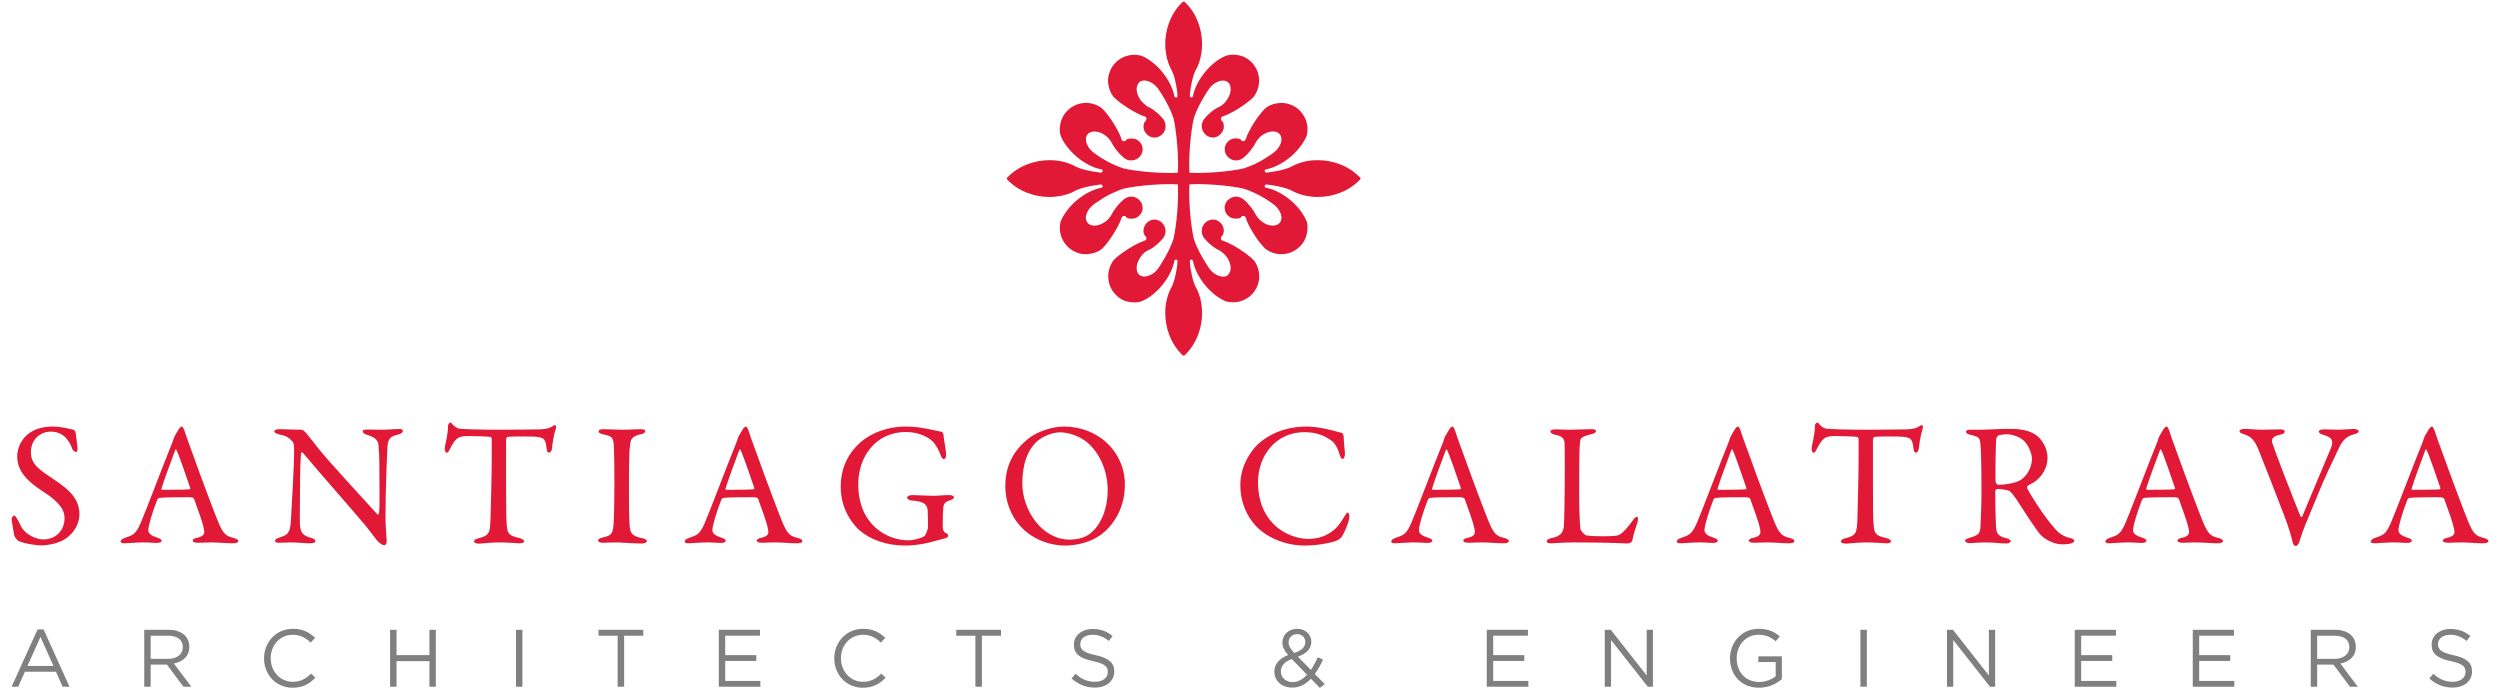 <?xml version="1.0" encoding="utf-8"?>
<!-- Generator: Adobe Illustrator 21.1.0, SVG Export Plug-In . SVG Version: 6.00 Build 0)  -->
<svg version="1.1" id="Ebene_1" xmlns="http://www.w3.org/2000/svg" xmlns:xlink="http://www.w3.org/1999/xlink" x="0px" y="0px"
	 viewBox="0 0 257.953 71.15" xml:space="preserve">
<style type="text/css">
	.st0{fill:#E11937;}
	.st1{fill:#808080;}
</style>
<path class="st0" d="M114.424,7.655c0.327-1.214,1.417-1.999,2.611-1.999c0.235,0,0.473,0.025,0.711,0.087
	c0.778,0.308,1.568,0.938,2.189,1.703c0.625,0.765,1.089,1.659,1.239,2.501c0.03,0.048,0.072,0.103,0.122,0.103
	c0.019,0.01,0.05,0.01,0.075,0.006c0.083-0.021,0.134-0.1,0.121-0.179V9.874c-0.003-0.214-0.032-0.472-0.072-0.754l-0.002-0.005
	c-0.027-0.176-0.067-0.361-0.104-0.533c-0.092-0.468-0.232-0.927-0.369-1.233c-0.145-0.26-0.274-0.532-0.38-0.813v-0.01
	c-0.469-1.3-0.431-2.8,0.037-4.119c0.007-0.006,0.007-0.018,0.011-0.029c0.306-0.839,0.793-1.611,1.445-2.206h0.02h0.058h0.05h0.027
	c0.643,0.595,1.133,1.367,1.436,2.206c0,0.011,0.011,0.023,0.011,0.029c0.474,1.319,0.505,2.818,0.041,4.119
	c-0.102,0.29-0.23,0.563-0.386,0.823c-0.132,0.306-0.277,0.765-0.366,1.233c-0.043,0.195-0.081,0.383-0.107,0.564V9.19
	c-0.041,0.255-0.065,0.49-0.071,0.684c-0.016,0.079,0.035,0.161,0.115,0.182c0.029,0.004,0.059,0.004,0.081-0.006
	c0.047,0,0.097-0.055,0.115-0.103c0.161-0.842,0.629-1.736,1.248-2.501c0.628-0.765,1.402-1.395,2.189-1.703
	c0.449-0.14,1.024-0.135,1.533,0.015h0.002c0.256,0.073,0.497,0.198,0.69,0.333c0.048,0.037,0.096,0.078,0.141,0.107
	c0.684,0.534,1.033,1.317,1.033,2.119c0,0.571-0.181,1.156-0.573,1.693c-0.061,0.068-0.139,0.141-0.21,0.206
	c-0.01,0.006-0.012,0.012-0.022,0.022c-0.339,0.292-0.783,0.624-1.258,0.92c-0.584,0.371-1.207,0.697-1.68,0.851
	c-0.155,0.077-0.231,0.144-0.187,0.303v0.018c0.005,0.053,0.038,0.102,0.083,0.138c0.022,0.022,0.044,0.052,0.066,0.076
	c0.034,0.031,0.072,0.094,0.103,0.175c0.02,0.095,0.034,0.189,0.034,0.266c0.009,0.128,0,0.239-0.034,0.358
	c-0.056,0.175-0.147,0.331-0.274,0.467c-0.1,0.105-0.218,0.197-0.343,0.267c-0.139,0.07-0.288,0.107-0.457,0.12
	c-0.238,0.006-0.553-0.108-0.755-0.282c-0.019-0.028-0.046-0.047-0.069-0.076c-0.234-0.226-0.346-0.531-0.346-0.838
	c0-0.09,0.011-0.169,0.029-0.248c0-0.007,0.009-0.025,0.009-0.034c0.052-0.199,0.154-0.396,0.316-0.555
	c0.219-0.29,0.644-0.656,1.041-0.92l0.008-0.004c0.155-0.104,0.303-0.182,0.431-0.223c0.444-0.231,0.791-0.654,0.988-1.107
	c0.104-0.23,0.154-0.465,0.164-0.694c0.002-0.061-0.01-0.126-0.014-0.187c-0.071-0.686-0.715-0.915-1.441-0.536
	c-0.113,0.042-0.254,0.136-0.388,0.248c-0.138,0.117-0.26,0.249-0.34,0.364c-0.116,0.171-0.269,0.38-0.397,0.598
	c-0.491,0.769-1.008,1.805-1.219,2.48c-0.341,1.442-0.553,4.158-0.452,5.636c1.483,0.104,4.197-0.11,5.628-0.449
	c0.181-0.062,0.385-0.139,0.608-0.227c0.315-0.119,0.641-0.275,0.96-0.446c0.235-0.118,0.465-0.255,1.241-0.76
	c0.085-0.067,0.158-0.126,0.237-0.18c0.294-0.22,0.514-0.486,0.648-0.762c0.012-0.015,0.019-0.031,0.028-0.043
	c0.15-0.311,0.186-0.625,0.094-0.875c-0.022-0.054-0.048-0.114-0.088-0.172c-0.258-0.382-0.839-0.434-1.419-0.195l-0.003,0.009
	c-0.164,0.067-0.331,0.153-0.488,0.275c-0.082,0.05-0.167,0.134-0.242,0.226c-0.16,0.16-0.308,0.352-0.382,0.506
	c-0.213,0.464-0.767,1.159-1.168,1.478c-0.182,0.198-0.559,0.363-0.828,0.352c-0.481,0.003-0.896-0.273-1.085-0.683V15.87
	c-0.074-0.155-0.106-0.324-0.106-0.498c0-0.052,0.006-0.105,0.008-0.156V15.21c0.024-0.104,0.062-0.218,0.098-0.295v-0.006
	c0.024-0.042,0.049-0.076,0.071-0.113c0.015-0.01,0.02-0.018,0.031-0.034c0.125-0.19,0.305-0.328,0.522-0.41
	c0,0,0.006-0.011,0.017-0.011c0.132-0.047,0.27-0.066,0.412-0.066c0.032,0,0.065,0,0.098,0.004h0.005
	c0.142,0.012,0.276,0.054,0.408,0.119c0.049,0.131,0.189,0.202,0.323,0.16c0.054-0.02,0.116-0.069,0.142-0.129
	c0.018-0.012,0.029-0.038,0.039-0.056c0.046-0.153,0.108-0.308,0.18-0.479v-0.007c0.424-0.927,1.198-2.092,1.817-2.692
	c0.204-0.184,0.477-0.327,0.779-0.431c0.451-0.139,0.966-0.181,1.413-0.098h0.001c0.06,0.008,0.116,0.024,0.175,0.048
	c0.373,0.095,0.715,0.273,1.006,0.5v0.011c0.348,0.283,0.606,0.641,0.78,1.046h0.008c0.222,0.536,0.277,1.148,0.121,1.754
	c-0.267,0.645-0.745,1.295-1.32,1.854c-0.843,0.802-1.905,1.414-2.891,1.603c-0.079,0.013-0.137,0.078-0.116,0.159
	c-0.007,0.009-0.007,0.018-0.007,0.018c0.007,0.001,0.007,0.007,0.007,0.007c0.008,0.043,0.037,0.083,0.077,0.101
	c0.051,0.04,0.076,0.052,0.108,0.052c0.148-0.022,0.332-0.052,0.522-0.083c0.669-0.077,1.494-0.288,1.98-0.505
	c0.685-0.391,1.459-0.621,2.252-0.687c0.021,0,0.048-0.003,0.069-0.003c0.148-0.01,0.303-0.017,0.454-0.017
	c1.637,0,3.298,0.631,4.405,1.825l0.021,0.042c0,0.01,0.004,0.024,0.004,0.031c0,0.011-0.004,0.024-0.004,0.036l-0.021,0.038
	c-1.107,1.198-2.768,1.828-4.405,1.828c-0.151,0-0.306-0.003-0.454-0.018c-0.021,0-0.048-0.009-0.069-0.009
	c-0.793-0.068-1.567-0.291-2.252-0.688c-0.486-0.215-1.305-0.411-1.974-0.503c-0.196-0.03-0.38-0.06-0.528-0.078
	c-0.039,0-0.084,0.018-0.108,0.048c-0.04,0.015-0.069,0.056-0.077,0.099c0,0,0,0.011-0.007,0.012c0,0.005,0,0.011,0.007,0.018
	c-0.021,0.071,0.037,0.144,0.101,0.162h0.015c0.995,0.178,2.067,0.808,2.91,1.615v0.004c0.572,0.559,1.037,1.195,1.301,1.842
	c0.118,0.358,0.118,0.811,0.035,1.23c-0.035,0.162-0.082,0.309-0.13,0.461c-0.004,0.015-0.009,0.027-0.021,0.044
	c0,0.008,0,0.008-0.005,0.012c-0.094,0.235-0.22,0.453-0.366,0.618c-0.924,1.177-2.622,1.376-3.796,0.455
	c-0.619-0.6-1.393-1.767-1.817-2.693c-0.072-0.177-0.134-0.338-0.18-0.483c-0.021-0.098-0.079-0.161-0.17-0.177
	c-0.049-0.013-0.108-0.031-0.162-0.011c-0.065,0.015-0.156,0.09-0.172,0.165c-0.062,0.029-0.158,0.064-0.247,0.091
	c-0.081,0.009-0.166,0.009-0.245,0.009c-0.036,0.006-0.072,0.006-0.114,0.006c-0.141,0-0.275-0.033-0.397-0.083
	c0,0,0-0.005-0.007-0.005c-0.316-0.147-0.554-0.429-0.637-0.774v-0.01c-0.017-0.07-0.023-0.131-0.023-0.204
	c-0.012-0.059-0.012-0.113,0-0.166c0.027-0.214,0.134-0.455,0.275-0.616l0.007-0.006c0.017-0.012,0.04-0.041,0.057-0.049
	c0.233-0.232,0.54-0.357,0.839-0.357c0.084,0,0.171,0.012,0.249,0.039c0.018,0,0.025,0.01,0.033,0.01
	c0.206,0.046,0.395,0.149,0.559,0.308c0.401,0.318,0.955,1.022,1.168,1.481c0.138,0.251,0.332,0.471,0.542,0.655h0.012
	c0.267,0.236,0.577,0.407,0.891,0.46H131c0.168,0.036,0.326,0.049,0.489,0.03c0.689-0.082,0.937-0.728,0.559-1.441
	c-0.038-0.062-0.073-0.134-0.129-0.208c-0.038-0.067-0.1-0.134-0.154-0.204c-0.046-0.049-0.094-0.096-0.137-0.141l-0.009-0.003
	c-0.066-0.068-0.138-0.135-0.214-0.182c-0.079-0.06-0.157-0.119-0.248-0.185c-0.342-0.254-0.782-0.521-1.23-0.756
	c-0.318-0.169-0.643-0.318-0.949-0.445c-0.227-0.094-0.436-0.167-0.619-0.225c-1.431-0.346-4.145-0.56-5.628-0.45
	c-0.101,1.474,0.111,4.194,0.452,5.636c0.211,0.679,0.728,1.713,1.219,2.466l0.397,0.609c0.536,0.693,1.376,0.993,1.83,0.693
	c0.135-0.101,0.22-0.231,0.28-0.381c0.002-0.003,0.002-0.009,0.006-0.011c0.154-0.415,0.04-1.015-0.352-1.544
	c-0.114-0.16-0.303-0.351-0.492-0.489h-0.007l-0.234-0.175c-0.135-0.045-0.283-0.122-0.45-0.235c-0.386-0.26-0.811-0.628-1.03-0.918
	c-0.105-0.086-0.194-0.229-0.26-0.374c-0.05-0.15-0.094-0.311-0.094-0.458c0-0.13,0.022-0.246,0.048-0.364v-0.001
	c0.153-0.474,0.601-0.829,1.122-0.829c0.136,0,0.345,0.046,0.465,0.116h0.008c0,0,0.001,0,0.001,0.006
	c0.402,0.214,0.634,0.609,0.634,1.016c0,0.172-0.045,0.353-0.137,0.512c-0.122,0.073-0.193,0.231-0.149,0.381
	c0.014,0.037,0.045,0.077,0.076,0.105c0.035,0.027,0.073,0.048,0.111,0.048c0.473,0.15,1.096,0.477,1.68,0.845
	c0.475,0.307,0.919,0.634,1.258,0.931c0.01,0.006,0.012,0.008,0.022,0.02c0.071,0.065,0.149,0.13,0.21,0.203
	c0.025,0.027,0.047,0.058,0.074,0.08v0.003c0.477,0.623,0.628,1.615,0.418,2.276c-0.323,1.211-1.424,1.997-2.61,1.997
	c-0.243,0-0.47-0.031-0.708-0.086c-0.787-0.312-1.561-0.938-2.189-1.703c-0.619-0.763-1.087-1.664-1.248-2.509
	c-0.018-0.043-0.068-0.099-0.115-0.102c-0.022-0.012-0.052-0.012-0.081-0.006c-0.08,0.019-0.131,0.102-0.115,0.178v0.007
	c0.006,0.198,0.03,0.427,0.061,0.676c0.01,0.018,0.01,0.039,0.01,0.055c0.026,0.179,0.064,0.37,0.107,0.559
	c0.089,0.471,0.234,0.934,0.366,1.234c0.156,0.257,0.284,0.537,0.386,0.82c0.464,1.302,0.433,2.799-0.041,4.124
	c0,0.008-0.011,0.021-0.011,0.027c-0.303,0.842-0.793,1.609-1.436,2.215h-0.027h-0.05h-0.058h-0.02
	c-0.664-0.617-1.154-1.402-1.456-2.246c-0.468-1.325-0.506-2.818-0.037-4.12v-0.003c0.106-0.286,0.235-0.56,0.38-0.817
	c0.137-0.3,0.277-0.763,0.369-1.234c0.037-0.177,0.077-0.355,0.104-0.527c0-0.004,0.002-0.009,0.002-0.012
	c0.04-0.281,0.069-0.544,0.072-0.751c0.013-0.083-0.038-0.166-0.117-0.185c-0.029-0.006-0.06-0.006-0.079,0.006
	c-0.05,0.003-0.092,0.055-0.122,0.102c-0.15,0.845-0.614,1.746-1.239,2.509c-0.621,0.765-1.411,1.391-2.189,1.703
	c-0.449,0.136-1.028,0.13-1.536-0.023h-0.008c-0.255-0.078-0.482-0.191-0.674-0.325c-0.06-0.042-0.1-0.071-0.146-0.114
	c-0.687-0.535-1.032-1.318-1.032-2.12c0-0.58,0.179-1.172,0.558-1.688c0.075-0.078,0.161-0.15,0.25-0.233
	c0.33-0.29,0.786-0.624,1.251-0.921c0.585-0.368,1.203-0.695,1.684-0.845c0.149-0.076,0.227-0.153,0.192-0.303
	c0-0.011-0.011-0.015-0.011-0.024c-0.007-0.046-0.041-0.095-0.089-0.134c-0.013-0.018-0.034-0.044-0.056-0.073
	c-0.034-0.04-0.066-0.105-0.101-0.176c-0.027-0.092-0.042-0.198-0.042-0.269c-0.002-0.125,0.009-0.244,0.042-0.355
	c0.059-0.176,0.144-0.336,0.273-0.467c0.092-0.107,0.208-0.196,0.333-0.267c0.143-0.07,0.291-0.107,0.459-0.116
	c0.242-0.009,0.554,0.111,0.762,0.276c0.021,0.026,0.045,0.045,0.061,0.079c0.233,0.23,0.349,0.533,0.349,0.839
	c0,0.082-0.012,0.176-0.025,0.259c-0.007,0.001-0.007,0.012-0.007,0.012c-0.057,0.208-0.154,0.405-0.319,0.561
	c-0.225,0.29-0.641,0.648-1.025,0.918c-0.163,0.104-0.323,0.19-0.459,0.235c-0.429,0.223-0.778,0.64-0.973,1.078
	c-0.003,0.004-0.003,0.006-0.008,0.009c-0.104,0.244-0.167,0.488-0.167,0.719v0.005c0,0.059,0,0.114,0.003,0.171
	c0.079,0.691,0.726,0.918,1.453,0.536c0.117-0.036,0.258-0.138,0.395-0.25c0.132-0.114,0.259-0.248,0.333-0.361
	c0.128-0.175,0.264-0.381,0.404-0.615c0.489-0.76,0.998-1.787,1.207-2.46c0.343-1.442,0.553-4.162,0.452-5.636
	c-1.472-0.11-4.189,0.104-5.631,0.45c-0.182,0.058-0.387,0.131-0.61,0.225c-0.305,0.127-0.638,0.276-0.956,0.445
	c-0.226,0.121-0.452,0.247-1.233,0.763c-0.086,0.059-0.17,0.12-0.244,0.178c-0.306,0.23-0.536,0.521-0.674,0.808
	c-0.003,0.012-0.01,0.024-0.016,0.04c-0.133,0.298-0.168,0.594-0.073,0.832h0.003c0.015,0.061,0.044,0.116,0.083,0.172
	c0.261,0.376,0.835,0.434,1.417,0.187c0.168-0.071,0.328-0.157,0.489-0.279c0.076-0.053,0.162-0.128,0.245-0.221
	c0.159-0.161,0.305-0.361,0.377-0.505c0.214-0.459,0.77-1.163,1.174-1.481c0.178-0.207,0.556-0.361,0.826-0.357
	c0.475-0.004,0.884,0.275,1.08,0.675h0.006c0.067,0.157,0.105,0.326,0.105,0.519c0,0.039-0.006,0.101-0.012,0.152
	c-0.021,0.117-0.059,0.224-0.099,0.301v0.005c-0.026,0.042-0.04,0.073-0.073,0.11c-0.131,0.211-0.321,0.356-0.541,0.448
	c-0.003,0-0.008,0.002-0.012,0.002c-0.136,0.052-0.285,0.071-0.421,0.071c-0.039,0-0.063-0.006-0.102-0.006h-0.008
	c-0.131-0.007-0.269-0.049-0.405-0.113c-0.044-0.138-0.187-0.208-0.317-0.154c-0.063,0.01-0.119,0.061-0.152,0.119
	c-0.009,0.016-0.021,0.037-0.035,0.058c-0.036,0.139-0.099,0.303-0.179,0.469c-0.419,0.924-1.197,2.105-1.812,2.707
	c-0.208,0.184-0.485,0.331-0.784,0.432c-0.448,0.143-0.965,0.189-1.406,0.106h-0.003c-0.065-0.018-0.125-0.03-0.175-0.047
	c-0.381-0.107-0.719-0.28-1.004-0.512c-0.006,0-0.009-0.009-0.015-0.012c-0.009-0.01-0.021-0.018-0.039-0.036
	c-0.303-0.261-0.55-0.592-0.713-0.956c-0.009-0.012-0.015-0.03-0.024-0.048c-0.224-0.535-0.283-1.15-0.121-1.747
	c0.264-0.647,0.734-1.283,1.295-1.842c0.004,0,0.006,0,0.009-0.004c0.838-0.807,1.916-1.437,2.906-1.615
	c0.08-0.018,0.13-0.091,0.124-0.162v-0.018c0-0.001-0.003-0.012-0.003-0.012c-0.013-0.043-0.041-0.084-0.083-0.099
	c-0.048-0.031-0.083-0.048-0.104-0.048c-0.157,0.018-0.336,0.048-0.533,0.078c-0.667,0.092-1.49,0.288-1.974,0.503
	c-0.687,0.397-1.463,0.62-2.252,0.688c-0.023,0-0.043,0-0.068,0.009c-0.15,0.015-0.302,0.018-0.455,0.018
	c-1.64,0-3.301-0.63-4.403-1.828l-0.024-0.038c-0.003-0.012-0.003-0.025-0.003-0.036c0-0.007,0.003-0.021,0.003-0.027l0.024-0.046
	c1.102-1.194,2.763-1.825,4.403-1.825c0.153,0,0.305,0.007,0.455,0.017c0.025,0,0.045,0.003,0.068,0.003
	c0.789,0.066,1.565,0.296,2.252,0.687c0.484,0.217,1.31,0.428,1.981,0.505c0.193,0.031,0.369,0.061,0.526,0.083
	c0.036,0,0.07-0.022,0.104-0.052c0.042-0.018,0.07-0.047,0.083-0.101c0,0,0.003-0.006,0.003-0.007v-0.018
	c0.006-0.081-0.044-0.141-0.12-0.159h-0.004c-0.99-0.189-2.057-0.801-2.887-1.603c-0.581-0.559-1.056-1.209-1.323-1.854
	c-0.122-0.364-0.122-0.804-0.039-1.24c0.039-0.174,0.084-0.344,0.151-0.507c0.004-0.004,0.004-0.004,0.004-0.007
	c0.1-0.238,0.216-0.446,0.369-0.62c0.923-1.175,2.619-1.382,3.799-0.456c0.615,0.603,1.393,1.778,1.812,2.71
	c0.08,0.168,0.143,0.323,0.179,0.468c0.026,0.096,0.087,0.156,0.166,0.179c0.058,0.02,0.11,0.024,0.166,0.008
	c0.071-0.014,0.158-0.084,0.172-0.162c0.06-0.036,0.149-0.065,0.25-0.088c0.076-0.016,0.167-0.016,0.244-0.016
	c0.035-0.003,0.077-0.003,0.116-0.003c0.133,0,0.276,0.036,0.401,0.089h0.012c0.3,0.147,0.539,0.426,0.626,0.771
	c0.018,0.065,0.024,0.141,0.024,0.221c0.009,0.052,0.009,0.106,0,0.168c-0.033,0.217-0.141,0.455-0.285,0.609
	c-0.015,0.027-0.042,0.043-0.06,0.066c-0.228,0.222-0.528,0.332-0.834,0.332c-0.089,0-0.168-0.003-0.25-0.022
	c-0.009-0.001-0.021-0.001-0.032-0.001c-0.203-0.051-0.393-0.159-0.556-0.32c-0.404-0.319-0.96-1.014-1.174-1.478
	c-0.133-0.25-0.324-0.477-0.546-0.661h-0.006c-0.262-0.232-0.575-0.398-0.884-0.456c-0.171-0.04-0.341-0.052-0.501-0.037
	c-0.677,0.083-0.927,0.731-0.55,1.444c0.03,0.062,0.07,0.137,0.122,0.209c0.048,0.067,0.098,0.136,0.156,0.201
	c0.042,0.04,0.083,0.096,0.129,0.123c0.004,0.012,0.006,0.018,0.01,0.023c0.073,0.066,0.152,0.133,0.219,0.185
	c0.074,0.048,0.153,0.113,0.241,0.169c0.342,0.26,0.779,0.532,1.236,0.771c0.324,0.171,0.661,0.327,0.96,0.446
	c0.219,0.088,0.428,0.171,0.606,0.227c1.442,0.339,4.159,0.553,5.631,0.449c0.101-1.478-0.109-4.194-0.452-5.636
	c-0.209-0.675-0.718-1.701-1.207-2.463l-0.404-0.615c-0.541-0.686-1.373-0.991-1.833-0.686c-0.128,0.096-0.217,0.222-0.281,0.366
	c-0.005,0.014-0.007,0.023-0.007,0.03c-0.158,0.415-0.024,1.015,0.356,1.532c0.116,0.16,0.31,0.352,0.499,0.492l0.23,0.178
	c0.136,0.041,0.293,0.12,0.448,0.227c0.392,0.264,0.811,0.63,1.036,0.92c0.104,0.09,0.193,0.228,0.256,0.386
	c0.059,0.138,0.095,0.304,0.095,0.451c0,0.125-0.017,0.25-0.05,0.363c0,0.009-0.006,0.018-0.006,0.019
	c-0.155,0.47-0.599,0.808-1.116,0.814c-0.128,0-0.34-0.059-0.459-0.12l-0.006-0.004c-0.404-0.22-0.642-0.614-0.642-1.018
	c0-0.178,0.049-0.351,0.143-0.511c0.113-0.076,0.191-0.232,0.156-0.382c-0.024-0.039-0.052-0.076-0.085-0.105
	c-0.035-0.03-0.071-0.048-0.107-0.048c-0.481-0.154-1.099-0.48-1.684-0.851c-0.465-0.296-0.921-0.622-1.251-0.92
	c-0.089-0.078-0.175-0.154-0.25-0.228c-0.014-0.024-0.041-0.057-0.064-0.082c-0.007-0.012-0.013-0.027-0.023-0.036
	C114.361,9.271,114.21,8.297,114.424,7.655"/>
<path class="st0" d="M7.599,44.339c0.108,0.035,0.217,0.305,0.217,0.341c0.036,0.345,0.18,1.394,0.18,1.466
	c0,0.308,0,0.489-0.126,0.489c-0.145,0-0.362-0.128-0.434-0.38c-0.217-0.651-0.705-1.194-0.887-1.303
	C6.224,44.7,5.79,44.536,5.266,44.536c-1.212,0-2.081,0.905-2.081,2.117c0,1.284,0.923,1.845,2.515,2.911
	c1.392,0.941,2.495,1.881,2.495,3.51c0,0.902-0.505,1.916-1.482,2.549c-0.58,0.38-1.646,0.652-2.46,0.652
	c-0.579,0-1.809-0.199-2.37-0.471c-0.181-0.107-0.416-0.505-0.416-0.578c-0.09-0.615-0.271-1.411-0.271-1.701
	c0-0.071,0.181-0.343,0.254-0.343c0.144,0,0.415,0.471,0.669,1.031c0.47,0.993,1.664,1.447,2.351,1.447
	c1.247,0,2.188-0.887,2.188-2.188c0-0.761-0.361-1.575-2.26-2.786c-1.538-0.995-2.623-2.044-2.623-3.582
	c0-0.849,0.379-1.663,0.994-2.207c0.561-0.505,1.412-0.885,2.677-0.885C6.333,44.012,7.273,44.283,7.599,44.339 M19.047,44.481
	c0.145,0.491,0.453,1.304,0.796,2.243c0.941,2.642,2.296,6.222,2.605,6.965c0.597,1.482,0.886,1.628,1.7,1.827
	c0.289,0.089,0.434,0.181,0.434,0.306c0,0.127-0.127,0.236-0.58,0.236c-0.596,0-1.482-0.091-2.279-0.091
	c-0.577,0-0.831,0.036-1.283,0.036s-0.561-0.126-0.561-0.217c0-0.089,0.109-0.235,0.435-0.288c0.869-0.181,0.794-0.544,0.723-0.924
	c-0.145-0.74-0.597-1.935-1.013-3.093c-0.018-0.072-0.09-0.18-0.615-0.18c-0.995,0-2.586,0.018-2.966,0.073
	c-0.073,0-0.163,0.089-0.199,0.144c-0.47,1.175-0.94,2.713-0.94,3.166c0,0.217,0.072,0.522,0.886,0.777
	c0.307,0.09,0.488,0.199,0.488,0.325c0,0.181-0.271,0.235-0.506,0.235c-0.307,0-0.76-0.054-1.429-0.054s-1.61,0.091-1.882,0.091
	c-0.325,0-0.416-0.073-0.416-0.181c0-0.109,0.127-0.272,0.399-0.361c0.904-0.31,1.139-0.363,1.663-1.54
	c0.416-0.92,2.478-6.383,3.238-8.228c0.108-0.254,0.127-0.361,0.163-0.471c0.018-0.053,0.054-0.162,0.127-0.305l0.433-0.725
	c0.128-0.145,0.2-0.235,0.29-0.235C18.83,44.012,18.903,44.085,19.047,44.481 M19.627,50.343c-0.308-0.924-1.249-3.637-1.412-3.889
	c-0.054-0.11-0.09-0.128-0.144,0c-0.326,0.867-1.266,3.4-1.411,3.96c-0.018,0.073,0.018,0.128,0.09,0.128
	c0.724-0.019,2.225,0,2.822-0.055C19.59,50.487,19.644,50.396,19.627,50.343 M28.904,44.283c0.399,0,1.285,0.056,2.208,0.056
	c0.108,0,0.27,0.124,0.38,0.234c0.271,0.324,0.722,0.868,1.429,1.79c0.813,1.031,4.793,5.372,6.005,6.693
	c0.107,0.108,0.181-0.073,0.181-0.128c0.089-0.578,0.036-2.532,0.036-5.136c0-0.614-0.036-1.249-0.091-1.809
	c-0.019-0.379-0.144-0.813-1.139-1.104c-0.363-0.107-0.489-0.252-0.489-0.398c0-0.125,0.254-0.162,0.471-0.162
	c0.469,0,0.976,0.02,1.554,0.02c0.652,0,1.23-0.075,1.701-0.075c0.307,0,0.416,0.055,0.416,0.199c0,0.11-0.109,0.272-0.434,0.363
	c-0.777,0.181-1.104,0.344-1.157,1.32c-0.036,0.651-0.199,4.215-0.199,7.326c0,0.759,0.126,2.115,0.126,2.405
	c0,0.181-0.091,0.38-0.254,0.38c-0.252,0-0.651-0.361-0.814-0.579c-0.306-0.379-0.633-0.85-1.12-1.447
	c-1.7-2.025-4.83-5.551-6.458-7.507c-0.073-0.089-0.198-0.053-0.198,0.037c-0.019,0.489-0.074,0.994-0.092,2.406
	c0,1.627-0.053,4.413-0.017,4.973c0.072,0.832,0.271,1.104,1.14,1.358c0.379,0.089,0.452,0.217,0.452,0.324
	c0,0.181-0.235,0.236-0.579,0.236c-0.525,0-1.284-0.091-1.934-0.091c-0.399,0-0.869,0.036-1.177,0.036
	c-0.253,0-0.469-0.018-0.469-0.199c0-0.144,0.179-0.253,0.361-0.306c0.849-0.292,1.192-0.363,1.265-1.701
	c0.091-1.465,0.343-5.807,0.343-7.307c0-0.651-0.089-0.814-0.126-0.868c-0.506-0.597-0.705-0.615-1.52-0.832
	c-0.199-0.055-0.398-0.146-0.398-0.29S28.489,44.283,28.904,44.283 M55.781,44.301c0.65-0.037,0.977-0.144,1.23-0.325
	c0.127-0.073,0.181-0.11,0.254-0.11c0.09,0,0.162,0.163,0.073,0.417c-0.182,0.56-0.292,1.14-0.399,2.08
	c-0.018,0.162-0.163,0.343-0.309,0.343c-0.124,0-0.199-0.126-0.252-0.579c-0.109-0.939-0.343-1.031-1.465-1.084
	c-0.307-0.018-2.314-0.018-2.531,0.035c-0.093,0.018-0.164,0.199-0.164,0.237v4.431c0,2.097,0,3.815,0.071,4.485
	c0.093,0.814,0.182,1.031,1.303,1.285c0.237,0.053,0.489,0.199,0.489,0.325c0,0.198-0.325,0.217-0.506,0.217
	c-0.145,0-1.266-0.091-2.062-0.091c-0.905,0-1.826,0.127-2.062,0.127c-0.361,0-0.542-0.109-0.542-0.217
	c0-0.127,0.181-0.272,0.343-0.308c1.267-0.288,1.303-0.597,1.356-1.954c0.036-1.066,0.128-4.756,0.128-6.148v-2.152
	c0-0.145-0.092-0.237-0.146-0.237c-0.362-0.053-1.953-0.089-2.243-0.089c-0.686,0-1.067,0.107-1.337,0.416
	c-0.074,0.054-0.291,0.343-0.597,0.939c-0.163,0.38-0.272,0.362-0.345,0.362c-0.108,0-0.181-0.234-0.181-0.415
	c0-0.344,0.345-1.339,0.345-2.405c0-0.109,0.163-0.29,0.27-0.29c0.092,0,0.092,0.128,0.292,0.29
	c0.053,0.054,0.341,0.325,0.613,0.343c0.471,0.054,1.917,0.11,4.232,0.11C52.581,44.339,55.039,44.319,55.781,44.301 M63.342,46.109
	c-0.055-0.832-0.055-1.102-1.068-1.283c-0.398-0.072-0.507-0.199-0.507-0.326c0-0.144,0.199-0.217,0.452-0.217
	c0.471,0,1.376,0.056,1.973,0.056c0.885,0,1.301-0.056,1.934-0.056c0.29,0,0.453,0.073,0.453,0.217s-0.181,0.254-0.471,0.308
	c-1.049,0.217-1.031,0.668-1.102,1.157c-0.092,0.598-0.11,1.772-0.11,5.317c0,0.995,0.018,2.117,0.055,2.694
	c0.055,0.978,0.144,1.323,1.321,1.558c0.325,0.053,0.469,0.181,0.469,0.307c0,0.144-0.27,0.235-0.487,0.235
	c-0.924,0-2.208-0.109-2.695-0.109c-0.544,0-0.707,0.036-1.376,0.036c-0.343,0-0.469-0.126-0.469-0.253
	c0-0.127,0.181-0.234,0.542-0.307c0.905-0.199,0.976-0.471,1.049-1.321c0.055-0.632,0.09-2.513,0.09-4.051
	C63.395,48.949,63.377,46.706,63.342,46.109 M77.25,44.481c0.145,0.491,0.451,1.304,0.796,2.243c0.94,2.642,2.297,6.222,2.604,6.965
	c0.597,1.482,0.887,1.628,1.701,1.827c0.288,0.089,0.434,0.181,0.434,0.306c0,0.127-0.128,0.236-0.58,0.236
	c-0.597,0-1.482-0.091-2.278-0.091c-0.58,0-0.832,0.036-1.284,0.036s-0.561-0.126-0.561-0.217c0-0.089,0.109-0.235,0.433-0.288
	c0.87-0.181,0.797-0.544,0.725-0.924c-0.145-0.74-0.597-1.935-1.013-3.093c-0.018-0.072-0.091-0.18-0.615-0.18
	c-0.995,0-2.588,0.018-2.967,0.073c-0.072,0-0.162,0.089-0.199,0.144c-0.471,1.175-0.94,2.713-0.94,3.166
	c0,0.217,0.071,0.522,0.886,0.777c0.309,0.09,0.488,0.199,0.488,0.325c0,0.181-0.272,0.235-0.506,0.235
	c-0.306,0-0.76-0.054-1.429-0.054s-1.609,0.091-1.881,0.091c-0.325,0-0.416-0.073-0.416-0.181c0-0.109,0.127-0.272,0.398-0.361
	c0.905-0.31,1.14-0.363,1.664-1.54c0.416-0.92,2.478-6.383,3.238-8.228c0.108-0.254,0.127-0.361,0.162-0.471
	c0.019-0.053,0.055-0.162,0.127-0.305l0.433-0.725c0.128-0.145,0.199-0.235,0.291-0.235C77.033,44.012,77.106,44.085,77.25,44.481
	 M77.829,50.343c-0.307-0.924-1.248-3.637-1.411-3.889c-0.054-0.11-0.091-0.128-0.146,0c-0.324,0.867-1.266,3.4-1.41,3.96
	c-0.018,0.073,0.018,0.128,0.091,0.128c0.724-0.019,2.226,0,2.823-0.055C77.793,50.487,77.847,50.396,77.829,50.343 M96.458,44.41
	c0.362,0.071,0.488,0.09,0.687,0.145c0.073,0,0.217,0.145,0.217,0.434c0.018,0.434,0.254,1.302,0.254,1.989
	c0,0.235-0.109,0.397-0.236,0.397c-0.109,0-0.217-0.143-0.325-0.416c-0.181-0.487-0.416-0.921-0.687-1.265
	c-0.398-0.488-1.447-1.121-2.893-1.121c-3.093,0-4.92,2.531-4.92,5.39c0,1.284,0.288,2.424,0.813,3.292
	c0.959,1.628,2.696,2.495,4.377,2.495c0.217,0,1.121-0.108,1.628-0.433c0.144-0.091,0.381-0.706,0.381-0.942
	c0-0.633-0.02-1.664-0.056-1.881c-0.126-0.416-0.272-0.759-1.628-0.849c-0.271-0.018-0.471-0.164-0.471-0.308
	c0-0.126,0.2-0.254,0.544-0.254c0.326,0,1.646,0.074,2.171,0.074c0.433,0,1.048-0.074,1.626-0.074c0.291,0,0.49,0.092,0.49,0.236
	c0,0.126-0.199,0.235-0.416,0.308c-0.544,0.163-0.579,0.362-0.652,0.561c-0.073,0.199-0.091,1.501-0.091,2.242
	c0,0.289,0.164,0.471,0.253,0.524c0.327,0.181,0.309,0.235,0.309,0.327c0,0.071-0.073,0.199-0.272,0.253
	c-0.325,0.089-0.94,0.234-1.646,0.433c-0.776,0.217-1.9,0.325-2.497,0.325c-2.025,0-3.707-0.65-4.81-1.645
	c-0.832-0.795-1.863-2.279-1.863-4.45c0-1.61,0.562-3.256,2.044-4.557c1.14-1.013,2.876-1.628,4.629-1.628
	C94.74,44.012,95.698,44.247,96.458,44.41 M116.064,49.998c0,2.532-1.248,4.306-2.567,5.246c-1.141,0.795-2.642,1.048-3.564,1.048
	c-1.845,0-3.6-0.794-4.702-2.061c-0.959-1.067-1.502-2.533-1.502-4.087c0-2.225,0.976-3.763,2.352-4.867
	c0.885-0.722,2.441-1.265,3.708-1.265C113.26,44.012,116.064,46.563,116.064,49.998 M106.895,45.64
	c-0.796,0.778-1.411,2.133-1.411,4.25c0,2.695,1.989,5.788,4.883,5.788c1.502,0,2.188-0.651,2.387-0.868
	c0.724-0.652,1.537-2.117,1.537-4.268c0-1.973-0.849-3.871-2.188-4.956c-0.742-0.597-1.881-0.977-2.713-0.977
	C108.63,44.609,107.528,45.007,106.895,45.64 M137.002,44.301c0.471,0.073,1.104,0.308,1.374,0.343c0.093,0,0.272,0.128,0.272,0.544
	c0,0.379,0.091,1.175,0.127,1.573c0.018,0.379-0.127,0.596-0.271,0.596c-0.09,0-0.199-0.199-0.29-0.469
	c-0.161-0.633-0.506-1.177-0.741-1.357c-0.996-0.741-1.918-0.94-2.894-0.94c-2.912,0-4.774,2.405-4.774,5.137
	c0,1.212,0.235,2.187,0.633,2.983c1.013,2.08,3.111,2.894,4.575,2.894c0.345,0,1.23-0.054,1.972-0.488
	c0.796-0.415,1.247-0.995,1.683-1.754c0.234-0.38,0.305-0.471,0.378-0.471c0.181,0,0.199,0.398,0.162,0.598
	c-0.053,0.451-0.469,1.411-0.722,1.827c-0.072,0.163-0.38,0.38-0.561,0.469c-0.288,0.128-1.755,0.506-3.292,0.506
	c-2.549,0-4.412-1.265-5.137-2.116c-0.687-0.795-1.518-2.098-1.518-4.16c0-2.062,1.23-3.708,1.989-4.34
	c1.555-1.266,3.237-1.664,4.9-1.664C135.5,44.012,136.315,44.139,137.002,44.301 M150.15,44.481
	c0.146,0.491,0.453,1.304,0.797,2.243c0.94,2.642,2.297,6.222,2.604,6.965c0.597,1.482,0.887,1.628,1.701,1.827
	c0.288,0.089,0.433,0.181,0.433,0.306c0,0.127-0.127,0.236-0.579,0.236c-0.597,0-1.482-0.091-2.278-0.091
	c-0.58,0-0.833,0.036-1.284,0.036s-0.561-0.126-0.561-0.217c0-0.089,0.11-0.235,0.433-0.288c0.869-0.181,0.797-0.544,0.725-0.924
	c-0.146-0.74-0.597-1.935-1.013-3.093c-0.017-0.072-0.091-0.18-0.615-0.18c-0.995,0-2.588,0.018-2.967,0.073
	c-0.072,0-0.161,0.089-0.199,0.144c-0.47,1.175-0.94,2.713-0.94,3.166c0,0.217,0.072,0.522,0.886,0.777
	c0.308,0.09,0.488,0.199,0.488,0.325c0,0.181-0.272,0.235-0.506,0.235c-0.306,0-0.759-0.054-1.429-0.054
	c-0.669,0-1.61,0.091-1.881,0.091c-0.325,0-0.416-0.073-0.416-0.181c0-0.109,0.128-0.272,0.398-0.361
	c0.905-0.31,1.14-0.363,1.664-1.54c0.416-0.92,2.478-6.383,3.238-8.228c0.107-0.254,0.127-0.361,0.162-0.471
	c0.019-0.053,0.055-0.162,0.127-0.305l0.433-0.725c0.128-0.145,0.199-0.235,0.292-0.235
	C149.934,44.012,150.007,44.085,150.15,44.481 M150.73,50.343c-0.308-0.924-1.248-3.637-1.411-3.889
	c-0.053-0.11-0.091-0.128-0.146,0c-0.324,0.867-1.266,3.4-1.409,3.96c-0.018,0.073,0.017,0.128,0.09,0.128
	c0.723-0.019,2.225,0,2.823-0.055C150.694,50.487,150.748,50.396,150.73,50.343 M160.515,44.301c0.489,0,0.813,0.038,1.339,0.038
	c0.704,0,1.934-0.056,2.369-0.056c0.325,0,0.452,0.073,0.452,0.198c0,0.128-0.144,0.236-0.416,0.309
	c-1.049,0.235-1.175,0.434-1.211,0.704c-0.11,0.814-0.11,2.642-0.11,5.318c0,1.412,0.055,3.147,0.128,3.744
	c0.035,0.254,0.469,0.67,0.615,0.688c0.469,0.073,1.138,0.091,1.735,0.091c0.506,0,1.013-0.018,1.285-0.054
	c0.144-0.019,0.361-0.019,0.723-0.344c0.253-0.253,0.543-0.525,1.032-1.213c0.198-0.325,0.362-0.398,0.451-0.398
	c0.09,0,0.146,0.199,0.073,0.489c-0.29,0.887-0.416,1.267-0.56,1.953c-0.019,0.199-0.363,0.308-0.435,0.308
	c-0.217,0-1.864-0.109-5.534-0.109c-1.23,0-2.08,0.091-2.334,0.091c-0.343,0-0.524-0.037-0.524-0.199
	c0-0.126,0.145-0.272,0.433-0.325c0.996-0.199,1.248-0.544,1.339-1.248c0.037-0.452,0.091-3.328,0.091-5.951
	c0-0.724,0-1.972-0.018-2.569c-0.018-0.396-0.11-0.741-0.96-0.905c-0.361-0.071-0.505-0.217-0.505-0.343
	S160.117,44.301,160.515,44.301 M179.615,44.481c0.144,0.491,0.451,1.304,0.794,2.243c0.941,2.642,2.299,6.222,2.606,6.965
	c0.596,1.482,0.885,1.628,1.7,1.827c0.289,0.089,0.433,0.181,0.433,0.306c0,0.127-0.126,0.236-0.577,0.236
	c-0.597,0-1.485-0.091-2.279-0.091c-0.58,0-0.832,0.036-1.285,0.036c-0.452,0-0.561-0.126-0.561-0.217
	c0-0.089,0.109-0.235,0.434-0.288c0.868-0.181,0.796-0.544,0.724-0.924c-0.144-0.74-0.597-1.935-1.013-3.093
	c-0.018-0.072-0.091-0.18-0.615-0.18c-0.994,0-2.587,0.018-2.967,0.073c-0.071,0-0.162,0.089-0.199,0.144
	c-0.469,1.175-0.938,2.713-0.938,3.166c0,0.217,0.071,0.522,0.884,0.777c0.308,0.09,0.489,0.199,0.489,0.325
	c0,0.181-0.271,0.235-0.506,0.235c-0.308,0-0.761-0.054-1.429-0.054c-0.669,0-1.611,0.091-1.881,0.091
	c-0.327,0-0.416-0.073-0.416-0.181c0-0.109,0.126-0.272,0.398-0.361c0.903-0.31,1.138-0.363,1.664-1.54
	c0.416-0.92,2.478-6.383,3.237-8.228c0.109-0.254,0.126-0.361,0.163-0.471c0.018-0.053,0.054-0.162,0.126-0.305l0.434-0.725
	c0.127-0.145,0.199-0.235,0.29-0.235C179.398,44.012,179.469,44.085,179.615,44.481 M180.192,50.343
	c-0.307-0.924-1.247-3.637-1.409-3.889c-0.055-0.11-0.091-0.128-0.146,0c-0.325,0.867-1.265,3.4-1.41,3.96
	c-0.019,0.073,0.018,0.128,0.09,0.128c0.723-0.019,2.225,0,2.822-0.055C180.157,50.487,180.211,50.396,180.192,50.343
	 M196.817,44.301c0.651-0.037,0.975-0.144,1.23-0.325c0.125-0.073,0.181-0.11,0.253-0.11c0.089,0,0.163,0.163,0.071,0.417
	c-0.181,0.56-0.288,1.14-0.398,2.08c-0.018,0.162-0.16,0.343-0.306,0.343c-0.128,0-0.199-0.126-0.252-0.579
	c-0.11-0.939-0.345-1.031-1.468-1.084c-0.306-0.018-2.315-0.018-2.532,0.035c-0.089,0.018-0.163,0.199-0.163,0.237v4.431
	c0,2.097,0,3.815,0.074,4.485c0.089,0.814,0.181,1.031,1.301,1.285c0.235,0.053,0.488,0.199,0.488,0.325
	c0,0.198-0.324,0.217-0.506,0.217c-0.145,0-1.265-0.091-2.061-0.091c-0.903,0-1.827,0.127-2.062,0.127
	c-0.363,0-0.544-0.109-0.544-0.217c0-0.127,0.181-0.272,0.345-0.308c1.265-0.288,1.301-0.597,1.358-1.954
	c0.035-1.066,0.125-4.756,0.125-6.148v-2.152c0-0.145-0.09-0.237-0.143-0.237c-0.363-0.053-1.955-0.089-2.243-0.089
	c-0.69,0-1.067,0.107-1.34,0.416c-0.072,0.054-0.29,0.343-0.597,0.939c-0.162,0.38-0.272,0.362-0.344,0.362
	c-0.108,0-0.181-0.234-0.181-0.415c0-0.344,0.343-1.339,0.343-2.405c0-0.109,0.164-0.29,0.272-0.29c0.091,0,0.091,0.128,0.29,0.29
	c0.053,0.054,0.345,0.325,0.615,0.343c0.469,0.054,1.916,0.11,4.233,0.11C193.615,44.339,196.074,44.319,196.817,44.301
	 M209.801,49.799c-0.089,0.055-0.434,0.217-0.558,0.308c-0.054,0.037-0.11,0.199-0.075,0.272c0.181,0.433,1.702,2.876,2.804,4.105
	c0.488,0.579,0.978,0.904,1.774,1.067c0.143,0.036,0.289,0.182,0.289,0.253c0,0.11-0.146,0.181-0.253,0.235
	c-0.217,0.092-0.615,0.128-0.995,0.128c-0.85,0-1.881-0.507-2.407-1.177c-0.633-0.868-1.554-2.261-2.278-3.399
	c-0.253-0.38-0.616-0.832-0.722-0.905c-0.075-0.072-0.743-0.236-1.284-0.236c-0.128,0-0.22,0.164-0.22,0.217
	c-0.018,0.309,0.021,2.605,0.074,3.654c0.036,0.761,0.235,1.014,1.085,1.213c0.309,0.089,0.434,0.216,0.434,0.307
	c0,0.18-0.342,0.235-0.434,0.235c-0.761,0-1.102-0.109-2.332-0.109c-0.327,0-1.266,0.072-1.465,0.072
	c-0.235,0-0.473-0.072-0.473-0.253c0-0.144,0.164-0.181,0.398-0.27c0.797-0.254,1.124-0.363,1.177-1.049
	c0.036-0.562,0.11-2.478,0.11-3.564c0-2.785-0.038-4.431-0.11-5.137c-0.071-0.67-0.235-0.705-1.049-0.905
	c-0.27-0.071-0.433-0.161-0.433-0.306c0-0.127,0.089-0.216,0.487-0.216h1.013c0.668,0,1.955-0.092,2.929-0.092
	c1.248,0,2.226,0.163,2.95,0.76c0.595,0.487,1.031,1.394,1.031,2.261C211.268,48.244,210.689,49.257,209.801,49.799 M208.844,45.494
	c-0.433-0.416-1.212-0.686-1.792-0.686c-0.089,0-0.668,0.035-0.867,0.126c-0.089,0.038-0.217,0.307-0.217,0.381
	c-0.053,0.632-0.11,4.122-0.053,4.431c0.035,0.144,0.181,0.27,0.288,0.27c1.048,0,2.008-0.306,2.261-0.469
	c0.487-0.308,1.194-1.104,1.194-2.243C209.658,46.87,209.367,46.02,208.844,45.494 M223.839,44.481
	c0.143,0.491,0.451,1.304,0.793,2.243c0.942,2.642,2.3,6.222,2.606,6.965c0.597,1.482,0.885,1.628,1.7,1.827
	c0.291,0.089,0.433,0.181,0.433,0.306c0,0.127-0.125,0.236-0.576,0.236c-0.597,0-1.485-0.091-2.279-0.091
	c-0.579,0-0.832,0.036-1.286,0.036c-0.452,0-0.559-0.126-0.559-0.217c0-0.089,0.107-0.235,0.434-0.288
	c0.868-0.181,0.796-0.544,0.722-0.924c-0.143-0.74-0.597-1.935-1.013-3.093c-0.018-0.072-0.089-0.18-0.615-0.18
	c-0.993,0-2.585,0.018-2.966,0.073c-0.071,0-0.163,0.089-0.198,0.144c-0.47,1.175-0.943,2.713-0.943,3.166
	c0,0.217,0.075,0.522,0.889,0.777c0.306,0.09,0.487,0.199,0.487,0.325c0,0.181-0.27,0.235-0.505,0.235
	c-0.309,0-0.761-0.054-1.429-0.054c-0.672,0-1.61,0.091-1.881,0.091c-0.326,0-0.416-0.073-0.416-0.181
	c0-0.109,0.125-0.272,0.398-0.361c0.904-0.31,1.139-0.363,1.664-1.54c0.416-0.92,2.478-6.383,3.236-8.228
	c0.11-0.254,0.128-0.361,0.163-0.471c0.018-0.053,0.054-0.162,0.128-0.305l0.434-0.725c0.125-0.145,0.199-0.235,0.288-0.235
	C223.622,44.012,223.693,44.085,223.839,44.481 M224.415,50.343c-0.305-0.924-1.248-3.637-1.408-3.889
	c-0.056-0.11-0.092-0.128-0.145,0c-0.327,0.867-1.266,3.4-1.411,3.96c-0.018,0.073,0.017,0.128,0.088,0.128
	c0.726-0.019,2.226,0,2.823-0.055C224.38,50.487,224.433,50.396,224.415,50.343 M231.614,44.247c0.363,0,1.014,0.092,1.899,0.092
	c0.636,0,1.375-0.038,1.792-0.038c0.234,0,0.433,0.091,0.433,0.217s-0.089,0.272-0.433,0.325c-0.957,0.182-0.921,0.58-0.85,0.868
	c0.309,0.942,2.261,6.006,2.911,7.561c0.036,0.036,0.128,0.146,0.181,0.018c0.146-0.38,2.116-5.027,2.93-6.982
	c0.434-1.013-0.054-1.23-0.832-1.465c-0.252-0.071-0.398-0.216-0.398-0.325c0-0.126,0.235-0.217,0.526-0.217
	c0.416,0,0.832,0.038,1.447,0.038c0.523,0,1.247-0.075,1.628-0.075c0.252,0,0.523,0.075,0.523,0.236
	c0,0.144-0.217,0.254-0.469,0.308c-0.797,0.199-1.195,0.633-1.575,1.429c-0.832,1.808-1.284,2.586-2.386,5.317
	c-1.049,2.55-1.283,3.002-1.7,4.378c-0.074,0.199-0.198,0.397-0.38,0.397c-0.11,0-0.255-0.127-0.291-0.326
	c-0.107-0.523-0.416-1.628-0.939-2.947c-0.615-1.647-2.335-6.023-2.605-6.675c-0.363-0.905-0.74-1.356-1.536-1.591
	c-0.217-0.073-0.416-0.146-0.416-0.309C231.074,44.339,231.344,44.247,231.614,44.247 M251.22,44.481
	c0.146,0.491,0.452,1.304,0.797,2.243c0.938,2.642,2.296,6.222,2.605,6.965c0.595,1.482,0.886,1.628,1.7,1.827
	c0.288,0.089,0.434,0.181,0.434,0.306c0,0.127-0.128,0.236-0.58,0.236c-0.597,0-1.483-0.091-2.279-0.091
	c-0.579,0-0.832,0.036-1.283,0.036c-0.452,0-0.562-0.126-0.562-0.217c0-0.089,0.11-0.235,0.434-0.288
	c0.868-0.181,0.797-0.544,0.725-0.924c-0.146-0.74-0.597-1.935-1.013-3.093c-0.018-0.072-0.092-0.18-0.615-0.18
	c-0.996,0-2.588,0.018-2.968,0.073c-0.072,0-0.161,0.089-0.199,0.144c-0.47,1.175-0.939,2.713-0.939,3.166
	c0,0.217,0.071,0.522,0.885,0.777c0.309,0.09,0.491,0.199,0.491,0.325c0,0.181-0.274,0.235-0.509,0.235
	c-0.306,0-0.76-0.054-1.428-0.054c-0.669,0-1.611,0.091-1.882,0.091c-0.323,0-0.415-0.073-0.415-0.181
	c0-0.109,0.128-0.272,0.398-0.361c0.903-0.31,1.141-0.363,1.664-1.54c0.416-0.92,2.478-6.383,3.238-8.228
	c0.107-0.254,0.125-0.361,0.164-0.471c0.017-0.053,0.053-0.162,0.124-0.305l0.434-0.725c0.128-0.145,0.199-0.235,0.291-0.235
	C251.004,44.012,251.075,44.085,251.22,44.481 M251.8,50.343c-0.309-0.924-1.248-3.637-1.412-3.889c-0.053-0.11-0.088-0.128-0.145,0
	c-0.324,0.867-1.266,3.4-1.408,3.96c-0.021,0.073,0.018,0.128,0.089,0.128c0.722-0.019,2.225,0,2.822-0.055
	C251.764,50.487,251.818,50.396,251.8,50.343"/>
<path class="st1" d="M3.875,64.941h0.622l2.678,5.92H6.461l-0.688-1.553H2.574l-0.697,1.553H1.196L3.875,64.941z M5.513,68.711
	l-1.336-2.998l-1.343,2.998H5.513z M14.883,64.982h2.528c0.722,0,1.301,0.219,1.671,0.588c0.286,0.286,0.453,0.697,0.453,1.159
	v0.018c0,0.973-0.671,1.545-1.595,1.711l1.805,2.403h-0.814l-1.705-2.284h-1.679v2.284h-0.664V64.982z M17.352,67.98
	c0.882,0,1.512-0.453,1.512-1.209v-0.017c0-0.722-0.554-1.158-1.503-1.158h-1.814v2.384H17.352z M27.244,67.938v-0.017
	c0-1.661,1.242-3.04,2.972-3.04c1.065,0,1.704,0.379,2.293,0.933l-0.455,0.488c-0.495-0.471-1.049-0.807-1.847-0.807
	c-1.301,0-2.274,1.059-2.274,2.411v0.015c0,1.36,0.981,2.427,2.274,2.427c0.807,0,1.336-0.311,1.898-0.847l0.436,0.428
	c-0.612,0.621-1.283,1.032-2.35,1.032C28.495,70.961,27.244,69.626,27.244,67.938 M40.251,64.982h0.663v2.612h3.393v-2.612h0.662
	v5.879h-0.662v-2.646h-3.393v2.646h-0.663V64.982z M53.241,64.982h0.663v5.878h-0.663V64.982z M63.729,65.596h-1.973v-0.614h4.617
	v0.614H64.4v5.265h-0.671V65.596z M74.166,64.982h4.249v0.606h-3.586v2.006h3.208v0.604h-3.208v2.058h3.627v0.605h-4.29V64.982z
	 M86.08,67.938v-0.017c0-1.661,1.243-3.04,2.974-3.04c1.065,0,1.704,0.379,2.291,0.933l-0.454,0.488
	c-0.494-0.471-1.05-0.807-1.846-0.807c-1.302,0-2.276,1.059-2.276,2.411v0.015c0,1.36,0.982,2.427,2.276,2.427
	c0.805,0,1.334-0.311,1.897-0.847l0.437,0.428c-0.614,0.621-1.285,1.032-2.352,1.032C87.331,70.961,86.08,69.626,86.08,67.938
	 M100.641,65.596h-1.973v-0.614h4.618v0.614h-1.974v5.265h-0.671V65.596z M110.566,70.003l0.411-0.487
	c0.612,0.556,1.201,0.832,2.015,0.832c0.79,0,1.31-0.419,1.31-0.998v-0.018c0-0.546-0.294-0.855-1.527-1.117
	c-1.352-0.294-1.973-0.731-1.973-1.697v-0.015c0-0.923,0.814-1.604,1.931-1.604c0.856,0,1.468,0.244,2.065,0.722l-0.386,0.511
	c-0.547-0.444-1.092-0.637-1.696-0.637c-0.764,0-1.252,0.42-1.252,0.949v0.016c0,0.554,0.304,0.866,1.596,1.143
	c1.31,0.285,1.913,0.763,1.913,1.662v0.016c0,1.007-0.838,1.664-2.005,1.664C112.035,70.945,111.272,70.633,110.566,70.003
	 M135.261,70.03c-0.537,0.579-1.159,0.915-1.923,0.915c-1.058,0-1.847-0.664-1.847-1.646v-0.018c0-0.781,0.521-1.343,1.419-1.696
	c-0.403-0.47-0.588-0.831-0.588-1.293v-0.017c0-0.773,0.62-1.394,1.553-1.394c0.823,0,1.428,0.597,1.428,1.328v0.017
	c0,0.747-0.529,1.225-1.386,1.529l1.344,1.368c0.261-0.38,0.495-0.824,0.706-1.311l0.545,0.251c-0.26,0.556-0.529,1.06-0.848,1.48
	l1.025,1.048l-0.505,0.387L135.261,70.03z M134.859,69.617l-1.572-1.619c-0.78,0.285-1.125,0.764-1.125,1.259v0.015
	c0,0.631,0.504,1.11,1.226,1.11C133.944,70.382,134.43,70.088,134.859,69.617 M134.682,66.26v-0.018
	c0-0.469-0.352-0.814-0.832-0.814c-0.529,0-0.89,0.368-0.89,0.847v0.017c0,0.345,0.143,0.605,0.589,1.083
	C134.296,67.124,134.682,66.762,134.682,66.26 M153.407,64.982h4.249v0.606h-3.586v2.006h3.209v0.604h-3.209v2.058h3.628v0.605
	h-4.291V64.982z M165.583,64.982h0.62l3.704,4.713v-4.713h0.646v5.879h-0.529l-3.794-4.821v4.821h-0.647V64.982z M178.503,67.938
	v-0.017c0-1.611,1.186-3.04,2.948-3.04c0.992,0,1.605,0.286,2.193,0.782l-0.428,0.505c-0.455-0.395-0.957-0.673-1.789-0.673
	c-1.301,0-2.234,1.1-2.234,2.411v0.015c0,1.402,0.9,2.445,2.327,2.445c0.671,0,1.292-0.262,1.696-0.588v-1.462h-1.789V67.72h2.428
	v2.343c-0.547,0.487-1.37,0.898-2.359,0.898C179.648,70.961,178.503,69.617,178.503,67.938 M191.957,64.982h0.665v5.878h-0.665
	V64.982z M200.891,64.982h0.621l3.704,4.713v-4.713h0.646v5.879h-0.53l-3.794-4.821v4.821h-0.647V64.982z M214.076,64.982h4.249
	v0.606h-3.586v2.006h3.205v0.604h-3.205v2.058h3.628v0.605h-4.291V64.982z M226.252,64.982h4.249v0.606h-3.587v2.006h3.206v0.604
	h-3.206v2.058h3.628v0.605h-4.29V64.982z M238.427,64.982h2.526c0.722,0,1.301,0.219,1.672,0.588
	c0.285,0.286,0.452,0.697,0.452,1.159v0.018c0,0.973-0.671,1.545-1.595,1.711l1.806,2.403h-0.814l-1.705-2.284h-1.679v2.284h-0.663
	V64.982z M240.893,67.98c0.883,0,1.513-0.453,1.513-1.209v-0.017c0-0.722-0.553-1.158-1.504-1.158h-1.812v2.384H240.893z
	 M250.662,70.003l0.41-0.487c0.612,0.556,1.201,0.832,2.015,0.832c0.79,0,1.31-0.419,1.31-0.998v-0.018
	c0-0.546-0.294-0.855-1.528-1.117c-1.351-0.294-1.972-0.731-1.972-1.697v-0.015c0-0.923,0.814-1.604,1.931-1.604
	c0.856,0,1.468,0.244,2.065,0.722l-0.387,0.511c-0.546-0.444-1.089-0.637-1.696-0.637c-0.763,0-1.251,0.42-1.251,0.949v0.016
	c0,0.554,0.303,0.866,1.596,1.143c1.31,0.285,1.913,0.763,1.913,1.662v0.016c0,1.007-0.838,1.664-2.006,1.664
	C252.13,70.945,251.366,70.633,250.662,70.003"/>
</svg>
